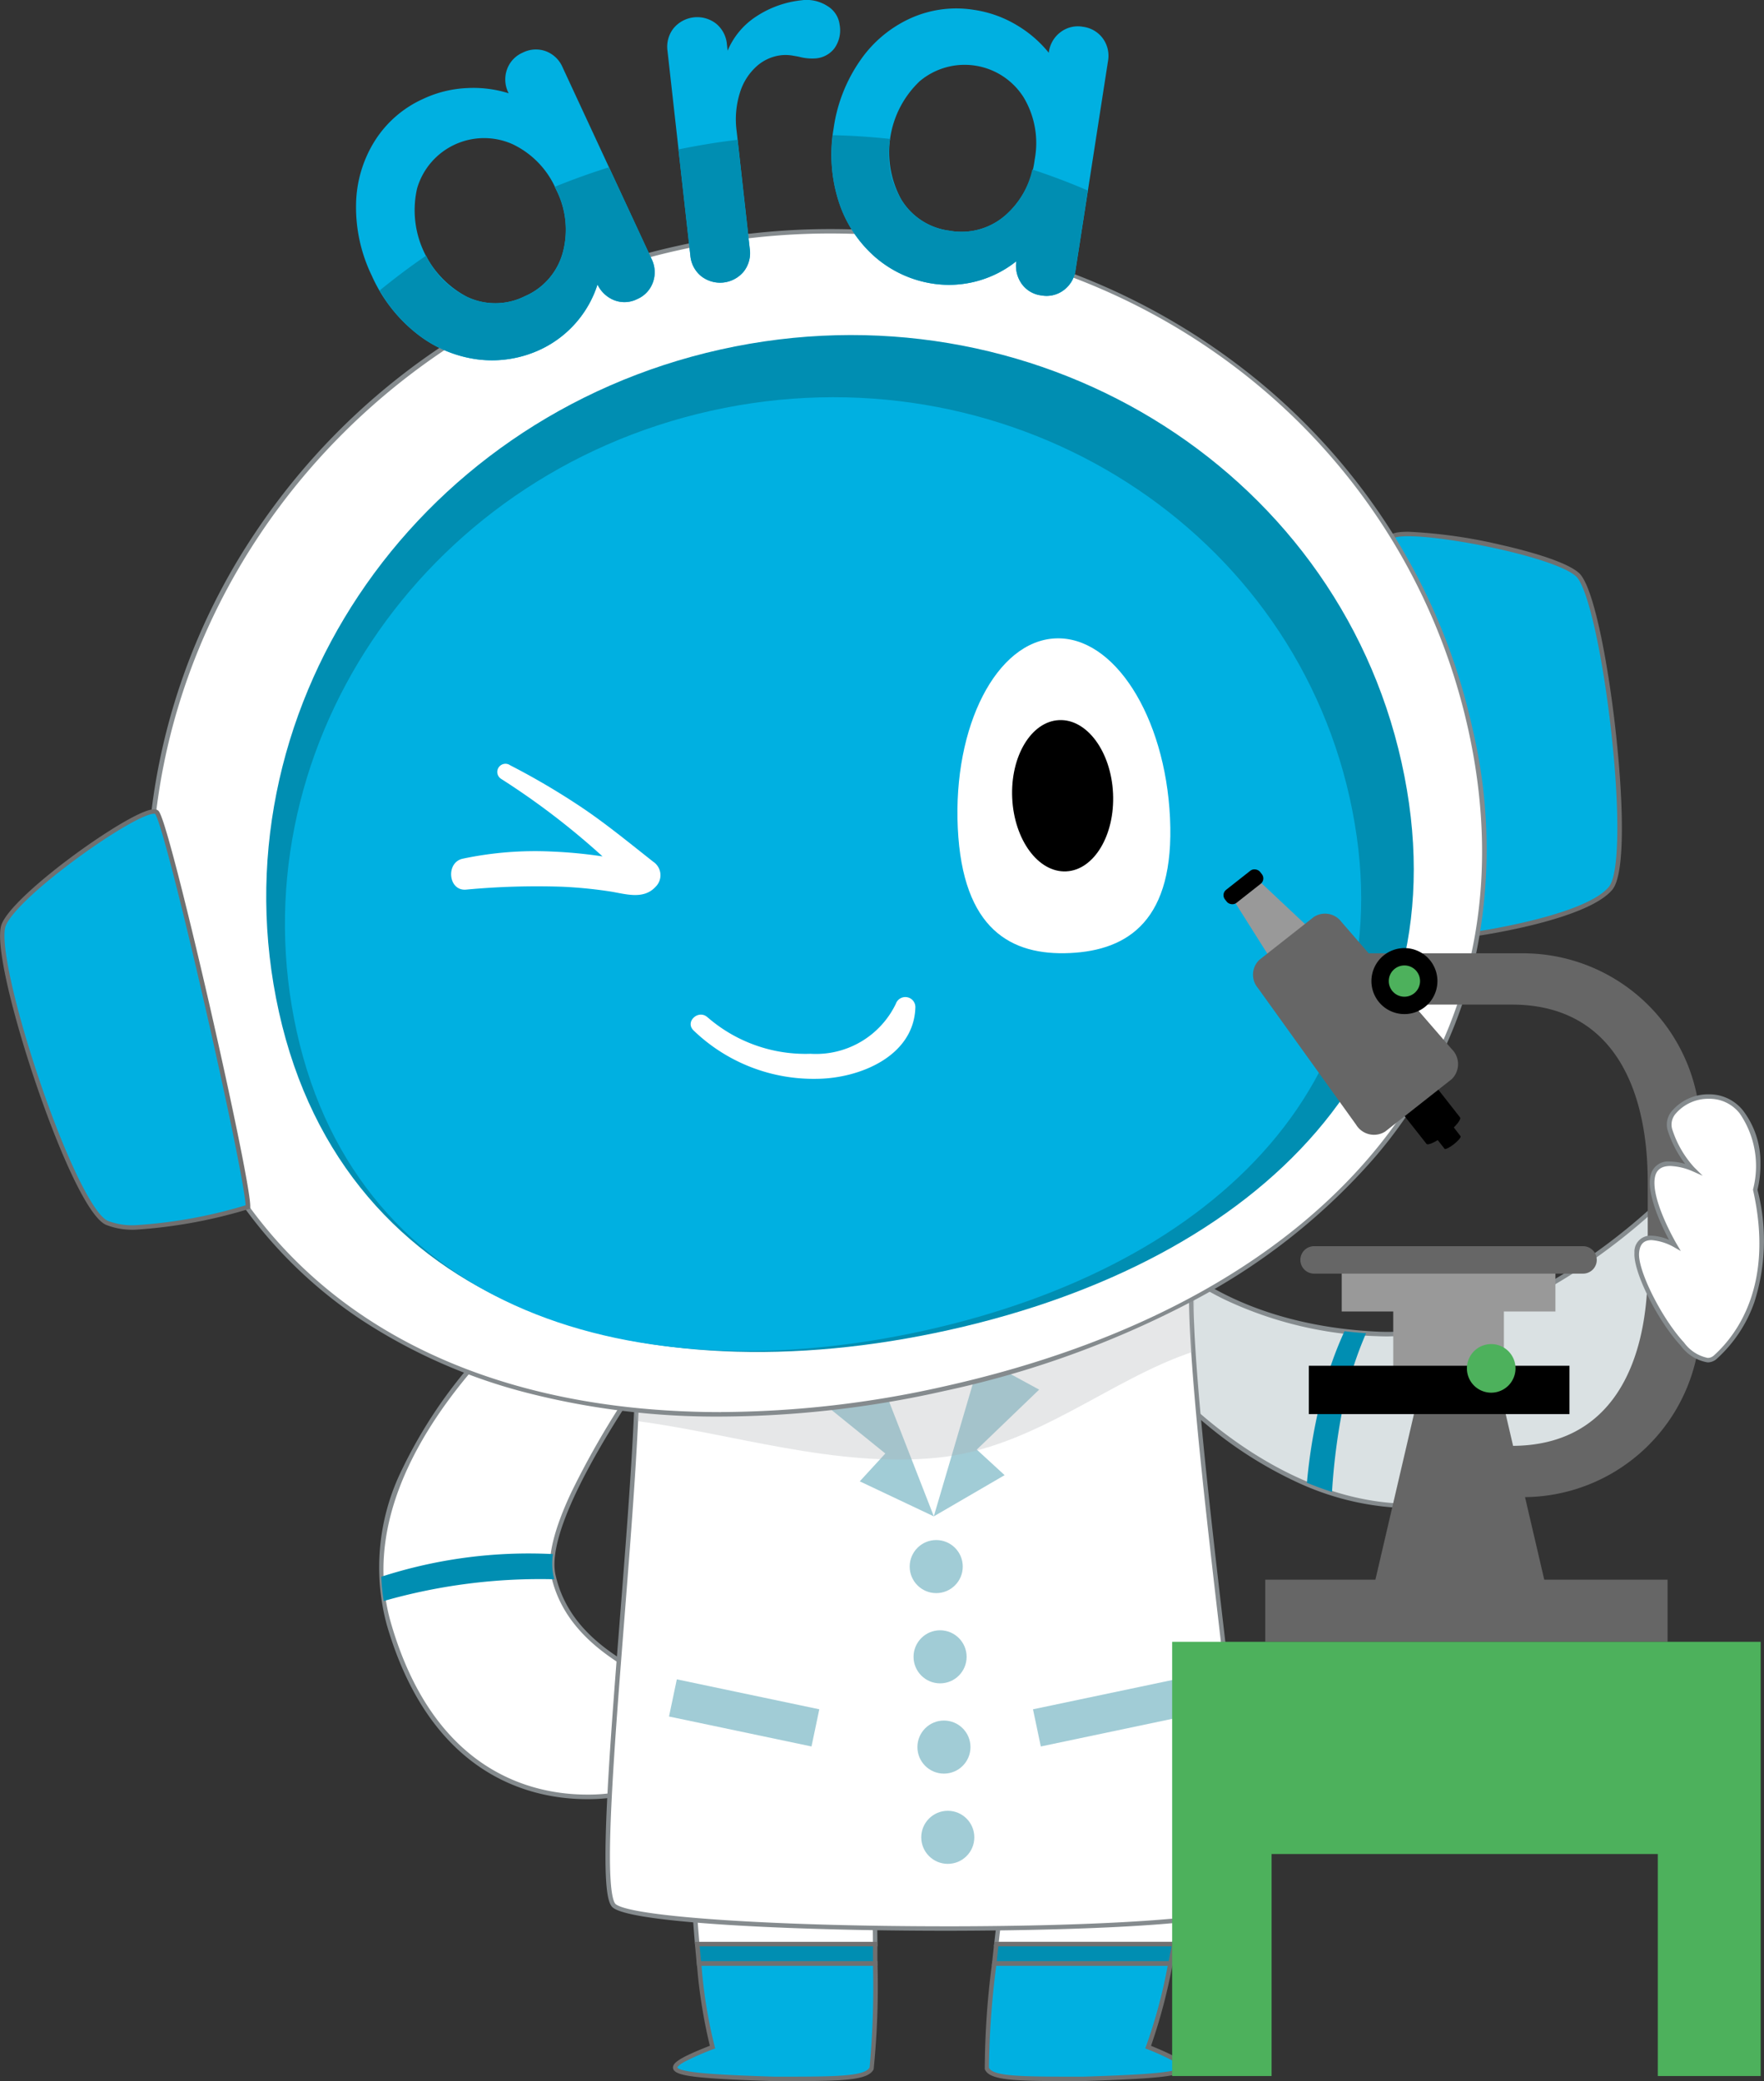 <svg xmlns="http://www.w3.org/2000/svg" width="118.408" height="139.684" viewBox="0 0 118.408 139.684">
  <rect x="0" y="0" width="118.408" height="139.684" fill="#333333" stroke="none"/>
  <g id="グループ_15354" data-name="グループ 15354" transform="translate(-1831.985 -390.983)">
    <path id="パス_69534" data-name="パス 69534" d="M1909.749,474.985c.242.028,4.408,5.05,14.683,5.528s20-9.8,20-9.8,8.956,11.367-11.055,19.941c-14.371,6.158-25.813-9.9-25.813-9.9Z" fill="#dae1e3"/>
    <path id="パス_69534_-_アウトライン" data-name="パス 69534 - アウトライン" d="M1944.439,470.488l.107.136a10.634,10.634,0,0,1,1.729,8.6,12.449,12.449,0,0,1-3.54,5.769,30.405,30.405,0,0,1-9.3,5.8,17.027,17.027,0,0,1-6.733,1.419,18.519,18.519,0,0,1-7.729-1.78,27.584,27.584,0,0,1-6.093-3.907,34.21,34.21,0,0,1-5.44-5.681l-.047-.065.028-.075,2.229-5.883.116.013c.078.009.135.06.374.274,4.458,4,10.237,5.064,14.3,5.253.228.011.462.016.693.016,5.133,0,10.076-2.654,13.318-4.88a40.571,40.571,0,0,0,5.87-4.885ZM1926.7,491.915a16.729,16.729,0,0,0,6.615-1.394c7.282-3.12,11.545-6.944,12.671-11.365a9.882,9.882,0,0,0-.39-5.937,10.531,10.531,0,0,0-1.182-2.269,41.8,41.8,0,0,1-5.793,4.8,32.642,32.642,0,0,1-6.193,3.388,19.574,19.574,0,0,1-7.3,1.544c-.236,0-.474-.005-.707-.016a25.782,25.782,0,0,1-10.194-2.44,17.881,17.881,0,0,1-4.291-2.889l-.122-.108-2.088,5.511a34.323,34.323,0,0,0,5.346,5.565C1916.157,488.862,1921.022,491.915,1926.7,491.915Z" fill="#858b8e"/>
    <path id="パス_69535" data-name="パス 69535" d="M1922.282,484.693a25.162,25.162,0,0,1,1.4-4.224c-.5-.035-.981-.08-1.449-.136a24.8,24.8,0,0,0-1.375,3.8,36.385,36.385,0,0,0-1.146,6.369c.548.227,1.109.434,1.684.616A42.585,42.585,0,0,1,1922.282,484.693Z" fill="#008eb2"/>
    <g id="グループ_15345" data-name="グループ 15345">
      <path id="パス_69536" data-name="パス 69536" d="M1889.185,503.94c-1.9-3.915-10.915-2.848-10.915-2.848-.263.526-.2,12.106.516,20.378h11.945C1890.692,514.83,1890.322,506.283,1889.185,503.94Z" fill="#fff"/>
      <path id="パス_69536_-_アウトライン" data-name="パス 69536 - アウトライン" d="M1880.928,500.809h0a18.236,18.236,0,0,1,4.764.546,5.3,5.3,0,0,1,3.628,2.52c1.369,2.821,1.541,14.18,1.561,17.595v.151h-12.233l-.012-.137c-.705-8.125-.8-19.861-.5-20.458l.036-.072.08-.01A25.486,25.486,0,0,1,1880.928,500.809Zm9.652,20.511c-.024-3.57-.208-14.589-1.53-17.314a5.021,5.021,0,0,0-3.437-2.361,17.946,17.946,0,0,0-4.685-.535h0c-1.253,0-2.238.09-2.542.121a177.006,177.006,0,0,0,.538,20.089Z" fill="#858b8e"/>
      <path id="パス_69537" data-name="パス 69537" d="M1879.812,528.381c-4.271,1.661-3.2,1.9,4.153,2.136,4.271,0,6.169,0,6.525-.712a56.432,56.432,0,0,0,.244-7.04h-11.827A34.085,34.085,0,0,0,1879.812,528.381Z" fill="#00b0e1"/>
      <path id="パス_69537_-_アウトライン" data-name="パス 69537 - アウトライン" d="M1883.965,530.667h0c-5.375-.173-6.709-.343-6.8-.864-.056-.329.324-.671,2.468-1.512a35.235,35.235,0,0,1-.872-5.511l-.016-.165h12.143v.15a55.663,55.663,0,0,1-.26,7.107C1890.227,530.667,1888.394,530.667,1883.965,530.667Zm-4.892-7.752a32.711,32.711,0,0,0,.883,5.423l.039.133-.129.05a17.444,17.444,0,0,0-1.89.826c-.523.286-.519.4-.519.406,0,.021.079.214,1.563.362,1.2.12,3.087.192,4.947.252,4.044,0,6.074,0,6.389-.629a58.4,58.4,0,0,0,.228-6.823Z" fill="#707070"/>
      <path id="パス_69538" data-name="パス 69538" d="M1898.225,529.8c.281.712,2.179.712,6.451.712,7.381-.237,8.474-.475,4.377-2.136a36.45,36.45,0,0,0,1.5-5.616h-11.828A56.706,56.706,0,0,0,1898.225,529.8Z" fill="#00b0e1"/>
      <path id="パス_69538_-_アウトライン" data-name="パス 69538 - アウトライン" d="M1904.678,530.667h0c-4.436,0-6.272,0-6.591-.807a55.8,55.8,0,0,1,.488-7.111l.014-.134h12.147l-.037.18a37.739,37.739,0,0,1-1.451,5.5c1.794.734,2.38,1.115,2.313,1.491-.095.531-1.445.7-6.879.877Zm-5.82-7.752a59.206,59.206,0,0,0-.493,6.837c.243.615,2.27.615,6.308.615,1.885-.06,3.8-.133,5.008-.256,1.469-.148,1.576-.338,1.583-.374,0,0,.006-.121-.485-.4a15.773,15.773,0,0,0-1.783-.814l-.139-.056.056-.139a34.958,34.958,0,0,0,1.453-5.41Z" fill="#707070"/>
      <path id="パス_69539" data-name="パス 69539" d="M1913.471,501.092s-8.9-1.067-11.215,2.848c-1.384,2.343-2.655,10.89-3.393,17.53h11.944C1912.4,513.2,1913.679,501.618,1913.471,501.092Z" fill="#fff"/>
      <path id="パス_69539_-_アウトライン" data-name="パス 69539 - アウトライン" d="M1910.826,500.809h0a25.042,25.042,0,0,1,2.662.134l.089.011.033.083a61.746,61.746,0,0,1-.648,7.358c-.583,4.723-1.315,9.5-2.008,13.1l-.023.122H1898.7l.019-.167c.379-3.413,1.746-14.769,3.413-17.59a6.071,6.071,0,0,1,3.88-2.509A18.908,18.908,0,0,1,1910.826,500.809Zm2.516.42c-.316-.032-1.282-.12-2.516-.12a18.608,18.608,0,0,0-4.743.535,5.791,5.791,0,0,0-3.7,2.372c-1.61,2.726-2.953,13.718-3.354,17.3h11.652A183,183,0,0,0,1913.343,501.229Z" fill="#858b8e"/>
      <path id="パス_69540" data-name="パス 69540" d="M1890.731,521.47h-11.945c.039.441.079.875.121,1.3h11.827C1890.734,522.342,1890.734,521.912,1890.731,521.47Z" fill="#008eb2"/>
      <path id="パス_69540_-_アウトライン" data-name="パス 69540 - アウトライン" d="M1878.622,521.32h12.258v.149c0,.443,0,.876,0,1.3v.15h-12.113l-.014-.135c-.038-.383-.078-.807-.121-1.3Zm11.96.3H1878.95c.033.365.063.693.093.995h11.541C1890.584,522.29,1890.584,521.958,1890.582,521.62Z" fill="#707070"/>
      <path id="パス_69541" data-name="パス 69541" d="M1898.863,521.47c-.049.442-.1.872-.14,1.3h11.828c.086-.42.171-.854.256-1.3Z" fill="#008eb2"/>
      <path id="パス_69541_-_アウトライン" data-name="パス 69541 - アウトライン" d="M1898.729,521.32h12.26l-.034.178c-.1.513-.18.925-.256,1.3l-.025.12h-12.117l.018-.166c.045-.423.091-.853.14-1.3Zm11.9.3H1899c-.037.338-.073.669-.108.995h11.539C1910.488,522.321,1910.552,522,1910.625,521.62Z" fill="#707070"/>
    </g>
    <path id="パス_69542" data-name="パス 69542" d="M1881.046,475.408c-.392.337-13.059,16.135-11.922,21.3s6.835,6.646,7.428,7.732,4.014,9.132,1.887,9.488-4.555-2.591-4.555-2.591-11.638,2.944-15.793-11.346,17.764-27.605,17.764-27.605Z" fill="#fff"/>
    <path id="パス_69542_-_アウトライン" data-name="パス 69542 - アウトライン" d="M1875.853,472.207l5.45,3.177-.16.137a103.451,103.451,0,0,0-6.521,8.83c-3.96,5.978-5.811,10.238-5.352,12.32.795,3.606,3.806,5.357,5.8,6.515a4.757,4.757,0,0,1,1.614,1.177c.52.953,3.3,7.412,2.421,9.211a.843.843,0,0,1-.641.5,2.376,2.376,0,0,1-.391.032c-1.91,0-3.871-2.17-4.244-2.6a11.825,11.825,0,0,1-2.442.234c-3.748,0-10.478-1.521-13.439-11.7a14.837,14.837,0,0,1,1.031-10.445,31.977,31.977,0,0,1,6.33-8.862,60.056,60.056,0,0,1,10.47-8.468Zm4.957,3.237-4.953-2.888a59.938,59.938,0,0,0-10.338,8.377c-4.5,4.637-9.409,11.7-7.284,19.011,2.906,10,9.487,11.489,13.151,11.489a11.158,11.158,0,0,0,2.461-.246l.092-.023.06.073c.021.026,2.137,2.566,4.073,2.566a2.075,2.075,0,0,0,.341-.028.551.551,0,0,0,.421-.332c.33-.679.079-2.351-.706-4.71a34.468,34.468,0,0,0-1.709-4.226,4.961,4.961,0,0,0-1.5-1.062c-1.914-1.113-5.119-2.975-5.941-6.71-.267-1.213.183-3.081,1.339-5.553a56.576,56.576,0,0,1,4.07-7.019C1877.188,479.938,1880.126,476.238,1880.811,475.444Z" fill="#858b8e"/>
    <path id="パス_69543" data-name="パス 69543" d="M1857.742,498.441a13.11,13.11,0,0,1-.164-1.629,32.117,32.117,0,0,1,11.523-1.521,4.129,4.129,0,0,0,.023,1.413c.021.094.046.185.07.277A38.207,38.207,0,0,0,1857.742,498.441Z" fill="#008eb2"/>
    <path id="パス_69544" data-name="パス 69544" d="M1894.169,482.469c-6.891-.572-13.355.265-19.421-1.7.389,8.931-3.2,36.858-1.521,38.138,2.491,1.9,40.5,2.136,42.277,0,1.146-1.375-3.935-33.442-3.544-42.095C1906.121,477.621,1900.65,483.006,1894.169,482.469Z" fill="#fff"/>
    <path id="パス_69544_-_アウトライン" data-name="パス 69544 - アウトライン" d="M1912.118,476.642l-.008.18c-.2,4.388,1.027,14.926,2.109,24.223.528,4.544,1.028,8.835,1.325,12.08.434,4.742.282,5.634.076,5.882-1.244,1.493-16.967,1.568-20.106,1.568-9.8,0-20.985-.484-22.377-1.545-.342-.26-.661-1.235-.433-6.485.154-3.547.511-8.09.89-12.9.578-7.352,1.176-14.955,1.006-18.867l-.009-.216.205.066c4.023,1.3,8.2,1.364,12.627,1.432,2.192.033,4.458.068,6.76.259.3.025.6.037.9.037,3.33,0,6.439-1.508,9.445-2.966a25.518,25.518,0,0,1,7.412-2.724Zm-16.6,43.633c5.082,0,9.808-.131,13.31-.368,5.215-.354,6.352-.836,6.565-1.092.05-.06.162-.345.127-1.7-.024-.938-.113-2.235-.271-3.965-.3-3.241-.8-7.53-1.324-12.072-1.068-9.184-2.277-19.576-2.118-24.09a26.027,26.027,0,0,0-7.145,2.671c-3.036,1.473-6.176,3-9.576,3-.309,0-.621-.013-.926-.038-2.292-.19-4.553-.224-6.74-.258-4.374-.066-8.509-.129-12.511-1.381.141,3.988-.446,11.459-1.015,18.689-.378,4.807-.735,9.347-.889,12.889-.083,1.9-.1,3.326-.047,4.36.071,1.443.258,1.793.363,1.873C1874.427,519.637,1883.969,520.274,1895.514,520.274Z" fill="#858b8e"/>
    <path id="パス_69545" data-name="パス 69545" d="M1910.608,484.464c.154-3.773.23-6.394.23-6.394l-42.2-3.107c0,.265.052,2.521.173,5.757a94.906,94.906,0,0,0,21.437,4.2A92.372,92.372,0,0,0,1910.608,484.464Z" fill="#fff"/>
    <path id="パス_69546" data-name="パス 69546" d="M1861.4,476.118" fill="#dae1e3"/>
    <path id="パス_69547" data-name="パス 69547" d="M1888.351,484.388l5.892,8.454,6.4-7.941Z" fill="#fff"/>
    <g id="グループ_15347" data-name="グループ 15347">
      <g id="グループ_15346" data-name="グループ 15346">
        <path id="パス_69548" data-name="パス 69548" d="M1890.638,482.42l4.031,10.341-4.972-2.352,1.715-1.868-4.515-3.653Z" fill="#a1ccd6"/>
        <path id="パス_69549" data-name="パス 69549" d="M1897.8,482.114l-3.135,10.646,4.754-2.767-1.868-1.715,4.187-4.025Z" fill="#a1ccd6"/>
      </g>
      <circle id="楕円形_26885" data-name="楕円形 26885" cx="1.781" cy="1.781" r="1.781" transform="translate(1893.048 494.349)" fill="#a1ccd6"/>
      <circle id="楕円形_26886" data-name="楕円形 26886" cx="1.781" cy="1.781" r="1.781" transform="translate(1893.307 500.406)" fill="#a1ccd6"/>
      <circle id="楕円形_26887" data-name="楕円形 26887" cx="1.781" cy="1.781" r="1.781" transform="translate(1893.566 506.464)" fill="#a1ccd6"/>
      <circle id="楕円形_26888" data-name="楕円形 26888" cx="1.781" cy="1.781" r="1.781" transform="translate(1893.824 512.521)" fill="#a1ccd6"/>
      <rect id="長方形_23870" data-name="長方形 23870" width="9.773" height="2.549" transform="translate(1877.417 503.698) rotate(11.873)" fill="#a1ccd6"/>
      <rect id="長方形_23871" data-name="長方形 23871" width="9.773" height="2.549" transform="translate(1911.413 506.193) rotate(168.127)" fill="#a1ccd6"/>
    </g>
    <path id="パス_69550" data-name="パス 69550" d="M1894.169,483.05c-6.92.705-13.646,1.612-20,.781.177.786.371,1.638.579,2.535,6.322.817,13.32,3.153,20.2,2.452,6.47-.659,11.5-5.235,17.1-7.1-.126-.9.2-3.357.083-4.156C1906.505,479.445,1900.68,482.387,1894.169,483.05Z" fill="#aaafb1" opacity="0.3"/>
    <path id="パス_69551" data-name="パス 69551" d="M1931.064,453.663c-.793-1.462-6.064-25.69-5.679-26.6s10.732.891,12.492,2.489,3.882,19.036,2.221,21.044S1931.064,453.663,1931.064,453.663Z" fill="#00b0e1"/>
    <path id="パス_69551_-_アウトライン" data-name="パス 69551 - アウトライン" d="M1930.982,453.826l-.05-.092c-.43-.793-2.01-7.578-3.3-13.546-.72-3.342-1.354-6.453-1.785-8.761-.758-4.056-.65-4.31-.6-4.418.066-.156.27-.335,1.268-.335a33.566,33.566,0,0,1,6.23.882c1.261.284,4.294,1.037,5.233,1.889.97.882,1.926,5.89,2.442,10.463.506,4.483.718,9.671-.206,10.788-1.678,2.029-8.825,3.072-9.128,3.115Zm-4.467-26.852c-.9,0-.992.151-.992.152-.14.43.855,5.8,2.42,13.063,1.478,6.854,2.8,12.332,3.209,13.308.92-.141,7.334-1.183,8.83-2.993.7-.847.756-5.092.139-10.563-.594-5.258-1.58-9.579-2.345-10.274C1936.411,428.429,1929.327,426.975,1926.515,426.975Z" fill="#707070"/>
    <path id="パス_69552" data-name="パス 69552" d="M1930.673,439.877c5.156,23.191-11.118,38.936-35.326,44.319s-47.184-1.634-52.341-24.825,10.288-46.354,34.5-51.737S1925.516,416.687,1930.673,439.877Z" fill="#fff"/>
    <path id="パス_69552_-_アウトライン" data-name="パス 69552 - アウトライン" d="M1887.694,406.358a45.8,45.8,0,0,1,14.737,2.422,44.594,44.594,0,0,1,12.824,6.827,42.539,42.539,0,0,1,9.825,10.574,41.435,41.435,0,0,1,5.739,13.664,35.047,35.047,0,0,1,.059,16.02,31.081,31.081,0,0,1-6.743,12.948,42.325,42.325,0,0,1-12.26,9.581,64.736,64.736,0,0,1-16.5,5.949,69.315,69.315,0,0,1-14.99,1.719,51.222,51.222,0,0,1-12.955-1.576,37.043,37.043,0,0,1-11.091-4.851,30.547,30.547,0,0,1-8.452-8.306,34.261,34.261,0,0,1-5.032-11.925,41.352,41.352,0,0,1-.19-17.172,42.971,42.971,0,0,1,6.448-15.49,45.061,45.061,0,0,1,11.971-12.137,46.467,46.467,0,0,1,16.38-7.117A47.192,47.192,0,0,1,1887.694,406.358Zm-7.3,79.4a69.013,69.013,0,0,0,14.925-1.712c26.464-5.885,39.957-22.8,35.212-44.14-4.354-19.578-21.967-33.252-42.832-33.252a46.889,46.889,0,0,0-10.16,1.122c-24.088,5.356-39.512,28.485-34.382,51.558C1846.887,476.131,1860.459,485.762,1880.39,485.762Z" fill="#858b8e"/>
    <path id="パス_69553" data-name="パス 69553" d="M1926.063,442.149c4.433,19.934-9.556,33.467-30.365,38.1s-40.556-1.4-44.989-21.339,8.843-39.843,29.651-44.471S1921.63,422.216,1926.063,442.149Z" fill="#008eb2"/>
    <path id="パス_69554" data-name="パス 69554" d="M1922.585,444.545c4.158,18.7-8.963,31.389-28.479,35.729s-38.038-1.317-42.195-20.013,8.293-37.37,27.81-41.71S1918.428,425.849,1922.585,444.545Z" fill="#00b0e1"/>
    <path id="パス_69555" data-name="パス 69555" d="M1848.623,471.995c.1-1.66-5.4-25.839-6.126-26.495s-9.344,5.355-10.26,7.549,4.55,18.886,6.9,20S1848.623,471.995,1848.623,471.995Z" fill="#00b0e1"/>
    <path id="パス_69555_-_アウトライン" data-name="パス 69555 - アウトライン" d="M1841.083,473.519h0a4.836,4.836,0,0,1-2-.333c-1.309-.62-3.316-5.409-4.757-9.684-1.47-4.36-2.727-9.3-2.222-10.511.47-1.126,2.832-3.137,4.886-4.643s4.522-3.048,5.339-3.048a.4.4,0,0,1,.273.088c.087.078.292.262,1.325,4.257.587,2.273,1.332,5.36,2.1,8.692,1.365,5.951,2.809,12.766,2.755,13.666l-.006.1-.1.03A33.482,33.482,0,0,1,1841.083,473.519Zm1.241-27.918c-.629,0-2.8,1.257-5.162,2.99-2.579,1.892-4.413,3.622-4.787,4.517-.4.954.539,5.285,2.229,10.3,1.759,5.217,3.608,9.038,4.6,9.509a4.558,4.558,0,0,0,1.876.3h0a32.371,32.371,0,0,0,7.39-1.336c-.043-1.056-1.167-6.579-2.733-13.413-1.659-7.239-3.034-12.526-3.345-12.86h0A.176.176,0,0,0,1842.324,445.6Z" fill="#707070"/>
    <g id="グループ_15348" data-name="グループ 15348">
      <path id="パス_69556" data-name="パス 69556" d="M1879.491,459.272a10.015,10.015,0,0,0,6.9,2.44,5.949,5.949,0,0,0,5.726-3.353.675.675,0,0,1,1.313.223c-.09,3.309-3.764,4.779-6.589,4.81a11.607,11.607,0,0,1-8.311-3.257c-.588-.592.36-1.429.957-.863Z" fill="#fff"/>
    </g>
    <g id="グループ_15350" data-name="グループ 15350">
      <g id="グループ_15349" data-name="グループ 15349">
        <path id="パス_69557" data-name="パス 69557" d="M1868.62,394.419a1.99,1.99,0,0,1,1.137,1.1l5.96,12.841a2.007,2.007,0,0,1,.1,1.56,1.921,1.921,0,0,1-1.059,1.138,1.9,1.9,0,0,1-1.53.083,2.1,2.1,0,0,1-1.137-1.059,7.264,7.264,0,0,1-3.779,4.338,7.661,7.661,0,0,1-4.3.684,8.307,8.307,0,0,1-4.075-1.745,10.271,10.271,0,0,1-3-3.882,10.519,10.519,0,0,1-1.051-4.808,8.231,8.231,0,0,1,1.262-4.238,7.442,7.442,0,0,1,3.219-2.8,7.737,7.737,0,0,1,2.979-.737,7.92,7.92,0,0,1,2.782.35l-.014-.03a2,2,0,0,1-.1-1.561,1.928,1.928,0,0,1,1.059-1.137A1.951,1.951,0,0,1,1868.62,394.419Zm1.143,13.511a5.9,5.9,0,0,0-.439-4.206,5.972,5.972,0,0,0-2.936-3.065,4.684,4.684,0,0,0-6.406,2.973,6.57,6.57,0,0,0,3.36,7.279,4.415,4.415,0,0,0,3.872-.046A4.461,4.461,0,0,0,1869.763,407.93Z" fill="#00b0e1"/>
        <path id="パス_69558" data-name="パス 69558" d="M1887.513,391.381a1.7,1.7,0,0,1,.831,1.255,2.074,2.074,0,0,1-.361,1.606,1.759,1.759,0,0,1-1.205.657,3.343,3.343,0,0,1-1.157-.106c-.069-.014-.224-.043-.464-.083a2.749,2.749,0,0,0-.761-.017,2.981,2.981,0,0,0-1.6.719,3.915,3.915,0,0,0-1.134,1.76,5.973,5.973,0,0,0-.227,2.636l.881,7.883a2,2,0,0,1-.4,1.51,2.058,2.058,0,0,1-2.861.319,2,2,0,0,1-.727-1.382l-1.537-13.739a2,2,0,0,1,.4-1.509,2.063,2.063,0,0,1,2.861-.321,2.01,2.01,0,0,1,.727,1.384l.048.432a5.084,5.084,0,0,1,1.963-2.324,6.791,6.791,0,0,1,2.98-1.057A2.561,2.561,0,0,1,1887.513,391.381Z" fill="#00b0e1"/>
        <path id="パス_69559" data-name="パス 69559" d="M1906.018,393.569a1.992,1.992,0,0,1,.337,1.542l-2.172,13.991a2,2,0,0,1-.785,1.351,1.918,1.918,0,0,1-1.512.358,1.891,1.891,0,0,1-1.319-.78,2.1,2.1,0,0,1-.359-1.513,7.245,7.245,0,0,1-5.551,1.51,7.656,7.656,0,0,1-3.952-1.816,8.32,8.32,0,0,1-2.422-3.712,10.307,10.307,0,0,1-.341-4.9,10.525,10.525,0,0,1,1.8-4.582,8.231,8.231,0,0,1,3.4-2.825,7.465,7.465,0,0,1,4.234-.546,7.761,7.761,0,0,1,2.887,1.041,7.946,7.946,0,0,1,2.12,1.836l.005-.033a2,2,0,0,1,.786-1.351,1.917,1.917,0,0,1,1.511-.358A1.952,1.952,0,0,1,1906.018,393.569Zm-6.551,11.871a5.9,5.9,0,0,0,1.97-3.743,5.965,5.965,0,0,0-.74-4.178,4.683,4.683,0,0,0-6.979-1.083,6.574,6.574,0,0,0-1.246,7.918,4.421,4.421,0,0,0,3.246,2.113A4.471,4.471,0,0,0,1899.467,405.44Z" fill="#00b0e1"/>
      </g>
      <path id="パス_69560" data-name="パス 69560" d="M1864.014,415.1a7.661,7.661,0,0,0,4.3-.684,7.264,7.264,0,0,0,3.779-4.338,2.1,2.1,0,0,0,1.137,1.059,1.9,1.9,0,0,0,1.53-.083,1.921,1.921,0,0,0,1.059-1.138,2.007,2.007,0,0,0-.1-1.56l-2.852-6.145q-1.867.585-3.652,1.313c.035.07.078.127.111.2a5.91,5.91,0,0,1,.439,4.206,4.467,4.467,0,0,1-2.549,2.936,4.418,4.418,0,0,1-3.872.045,5.854,5.854,0,0,1-2.754-2.77c-1.079.736-2.116,1.519-3.119,2.337a9.846,9.846,0,0,0,2.47,2.878A8.307,8.307,0,0,0,1864.014,415.1Z" fill="#008eb2"/>
      <path id="パス_69561" data-name="パス 69561" d="M1879.05,409.52a2.058,2.058,0,0,0,2.861-.319,2,2,0,0,0,.4-1.51l-.818-7.324c-1.32.155-2.644.375-3.97.646l.8,7.125A2,2,0,0,0,1879.05,409.52Z" fill="#008eb2"/>
      <path id="パス_69562" data-name="パス 69562" d="M1890.7,408.212a7.656,7.656,0,0,0,3.952,1.816,7.245,7.245,0,0,0,5.551-1.51,2.1,2.1,0,0,0,.359,1.513,1.891,1.891,0,0,0,1.319.78,1.915,1.915,0,0,0,1.511-.358,2.006,2.006,0,0,0,.786-1.351l.827-5.33c-1.216-.526-2.46-.994-3.726-1.413a5.7,5.7,0,0,1-1.817,3.081,4.471,4.471,0,0,1-3.749,1.027,4.419,4.419,0,0,1-3.246-2.113,5.91,5.91,0,0,1-.735-4.047c-1.269-.134-2.549-.223-3.841-.251a10.142,10.142,0,0,0,.387,4.444A8.32,8.32,0,0,0,1890.7,408.212Z" fill="#008eb2"/>
    </g>
    <g id="グループ_15351" data-name="グループ 15351">
      <path id="パス_69563" data-name="パス 69563" d="M1910.522,445.884c.321,6.839-2.779,8.881-6.713,9.066s-7.211-1.558-7.533-8.4,2.608-12.533,6.542-12.718S1910.2,439.045,1910.522,445.884Z" fill="#fff"/>
      <ellipse id="楕円形_26889" data-name="楕円形 26889" cx="3.388" cy="5.082" rx="3.388" ry="5.082" transform="translate(1899.691 439.475) rotate(-2.688)"/>
    </g>
    <path id="パス_69564" data-name="パス 69564" d="M1866.2,442.332a48.426,48.426,0,0,1,5.017,2.969c1.6,1.094,3.092,2.321,4.616,3.521a1.086,1.086,0,0,1,.159,1.68c-.823.9-2.046.47-3.077.311a30.208,30.208,0,0,0-3.177-.313,51.078,51.078,0,0,0-6.474.194c-1.2.1-1.369-1.825-.223-2.075a23.462,23.462,0,0,1,6.029-.479q1.443.061,2.876.255c.509.068,1.017.148,1.523.237.271.047.54.1.81.153.083.019.167.036.251.05q.345-.027.011.11l-.053,1.5a50.345,50.345,0,0,0-8.871-7.189.548.548,0,0,1,.583-.928Z" fill="#fff"/>
    <g id="グループ_15352" data-name="グループ 15352">
      <path id="パス_69565" data-name="パス 69565" d="M1929.072,466.016l-1.082.851.954,1.211,0,0,0,.007c.052.067.336-.071.635-.306s.5-.479.447-.545l-.007,0,0,0Z"/>
      <path id="パス_69566" data-name="パス 69566" d="M1942.588,470.327v5.8c0,6.577-2.53,11.9-9.119,11.9h-3.659a1.721,1.721,0,0,0-1.72,1.721h0a1.721,1.721,0,0,0,1.72,1.721h4.4a11.9,11.9,0,0,0,11.917-11.9V466.885a11.915,11.915,0,0,0-11.917-11.917h-11.4a1.722,1.722,0,0,0-1.721,1.721h0a1.722,1.722,0,0,0,1.721,1.721h10.654C1940.058,458.41,1942.588,463.75,1942.588,470.327Z" fill="#666"/>
      <path id="パス_69567" data-name="パス 69567" d="M1923.956,498.521h12.039l-3.228-13.857h-5.584Z" fill="#666"/>
      <rect id="長方形_23872" data-name="長方形 23872" width="27.005" height="4.169" transform="translate(1943.921 501.179) rotate(-180)" fill="#666"/>
      <path id="パス_69568" data-name="パス 69568" d="M1910.666,501.179v29.144h6.674v-14.9h25.925v14.9h6.905V501.179Z" fill="#4db15c"/>
      <rect id="長方形_23873" data-name="長方形 23873" width="7.427" height="5.734" transform="translate(1932.933 483.12) rotate(-180)" fill="#999"/>
      <path id="パス_69569" data-name="パス 69569" d="M1927.989,463.428l-2.26,1.78,1.993,2.53.005,0,0,.015c.109.138.7-.148,1.327-.64s1.042-1,.933-1.139l-.013-.007.005,0Z"/>
      <path id="パス_69570" data-name="パス 69570" d="M1923.106,456.31l-3.488,2.746-5.141-8.148,1.562-1.23Z" fill="#999"/>
      <rect id="長方形_23874" data-name="長方形 23874" width="2.994" height="1.118" rx="0.454" transform="translate(1913.927 450.99) rotate(-38.217)"/>
      <path id="パス_69571" data-name="パス 69571" d="M1929.429,463.417l-4.463,3.514a1.406,1.406,0,0,1-1.958-.467l-6.588-9.169a1.377,1.377,0,0,1,.1-1.889l3.656-2.878a1.375,1.375,0,0,1,1.857.338l7.4,8.533A1.409,1.409,0,0,1,1929.429,463.417Z" fill="#666"/>
      <path id="パス_69572" data-name="パス 69572" d="M1928.448,456.511a2.215,2.215,0,1,1-2.513-1.87A2.215,2.215,0,0,1,1928.448,456.511Z"/>
      <circle id="楕円形_26890" data-name="楕円形 26890" cx="1.05" cy="1.05" r="1.05" transform="translate(1925.206 455.782)" fill="#4db15c"/>
      <rect id="長方形_23875" data-name="長方形 23875" width="14.345" height="3.244" transform="translate(1936.392 479.008) rotate(-180)" fill="#999"/>
      <path id="パス_69573" data-name="パス 69573" d="M1920.192,476.467h18.055a.92.92,0,0,0,.92-.92h0a.92.92,0,0,0-.92-.921h-18.055a.92.92,0,0,0-.92.921h0A.92.92,0,0,0,1920.192,476.467Z" fill="#666"/>
      <rect id="長方形_23876" data-name="長方形 23876" width="17.497" height="3.244" transform="translate(1937.335 485.895) rotate(-180)"/>
      <path id="パス_69574" data-name="パス 69574" d="M1930.451,482.827a1.631,1.631,0,1,0,1.631-1.631A1.632,1.632,0,0,0,1930.451,482.827Z" fill="#4db15c"/>
    </g>
    <path id="パス_69575" data-name="パス 69575" d="M1949.812,470.836a6.348,6.348,0,0,0-.921-5.2c-1.764-2.219-5.335-.481-4.8,1.178a6.987,6.987,0,0,0,1.507,2.621s-2.352-1.041-2.667.528,1.466,4.583,1.466,4.583-2.385-1.359-2.534.525,3.684,8.437,5.274,7S1951.259,477.3,1949.812,470.836Z" fill="#fff"/>
    <path id="パス_69575_-_アウトライン" data-name="パス 69575 - アウトライン" d="M1946.7,464.433h0a2.887,2.887,0,0,1,2.3,1.106,5.735,5.735,0,0,1,1.155,3.526,7.186,7.186,0,0,1-.2,1.774,13.572,13.572,0,0,1-.212,7.551,9.232,9.232,0,0,1-2.517,3.792.905.905,0,0,1-.623.242,2.813,2.813,0,0,1-1.805-1.127c-1.577-1.707-3.2-4.973-3.1-6.24a1.068,1.068,0,0,1,1.14-1.137,3.232,3.232,0,0,1,1.182.283c-.48-.894-1.5-3-1.251-4.271a1.2,1.2,0,0,1,1.333-.987,3.716,3.716,0,0,1,1,.161,7.51,7.51,0,0,1-1.173-2.247,1.38,1.38,0,0,1,.25-1.268A3.2,3.2,0,0,1,1946.7,464.433Zm-.09,17.69a.606.606,0,0,0,.422-.165c1.588-1.434,4.041-4.782,2.629-11.09l-.008-.037.01-.037a6.239,6.239,0,0,0-.894-5.069,2.564,2.564,0,0,0-2.069-.993,2.885,2.885,0,0,0-2.264,1.033,1.108,1.108,0,0,0-.207,1,6.909,6.909,0,0,0,1.47,2.56l.575.571-.741-.327a4.161,4.161,0,0,0-1.42-.326c-.6,0-.938.244-1.039.746-.3,1.5,1.431,4.448,1.448,4.477l.287.485-.49-.279a3.663,3.663,0,0,0-1.47-.454c-.527,0-.794.274-.841.861-.094,1.181,1.513,4.385,3.017,6.013A2.609,2.609,0,0,0,1946.615,482.124Z" fill="#858b8e"/>
  </g>
</svg>
